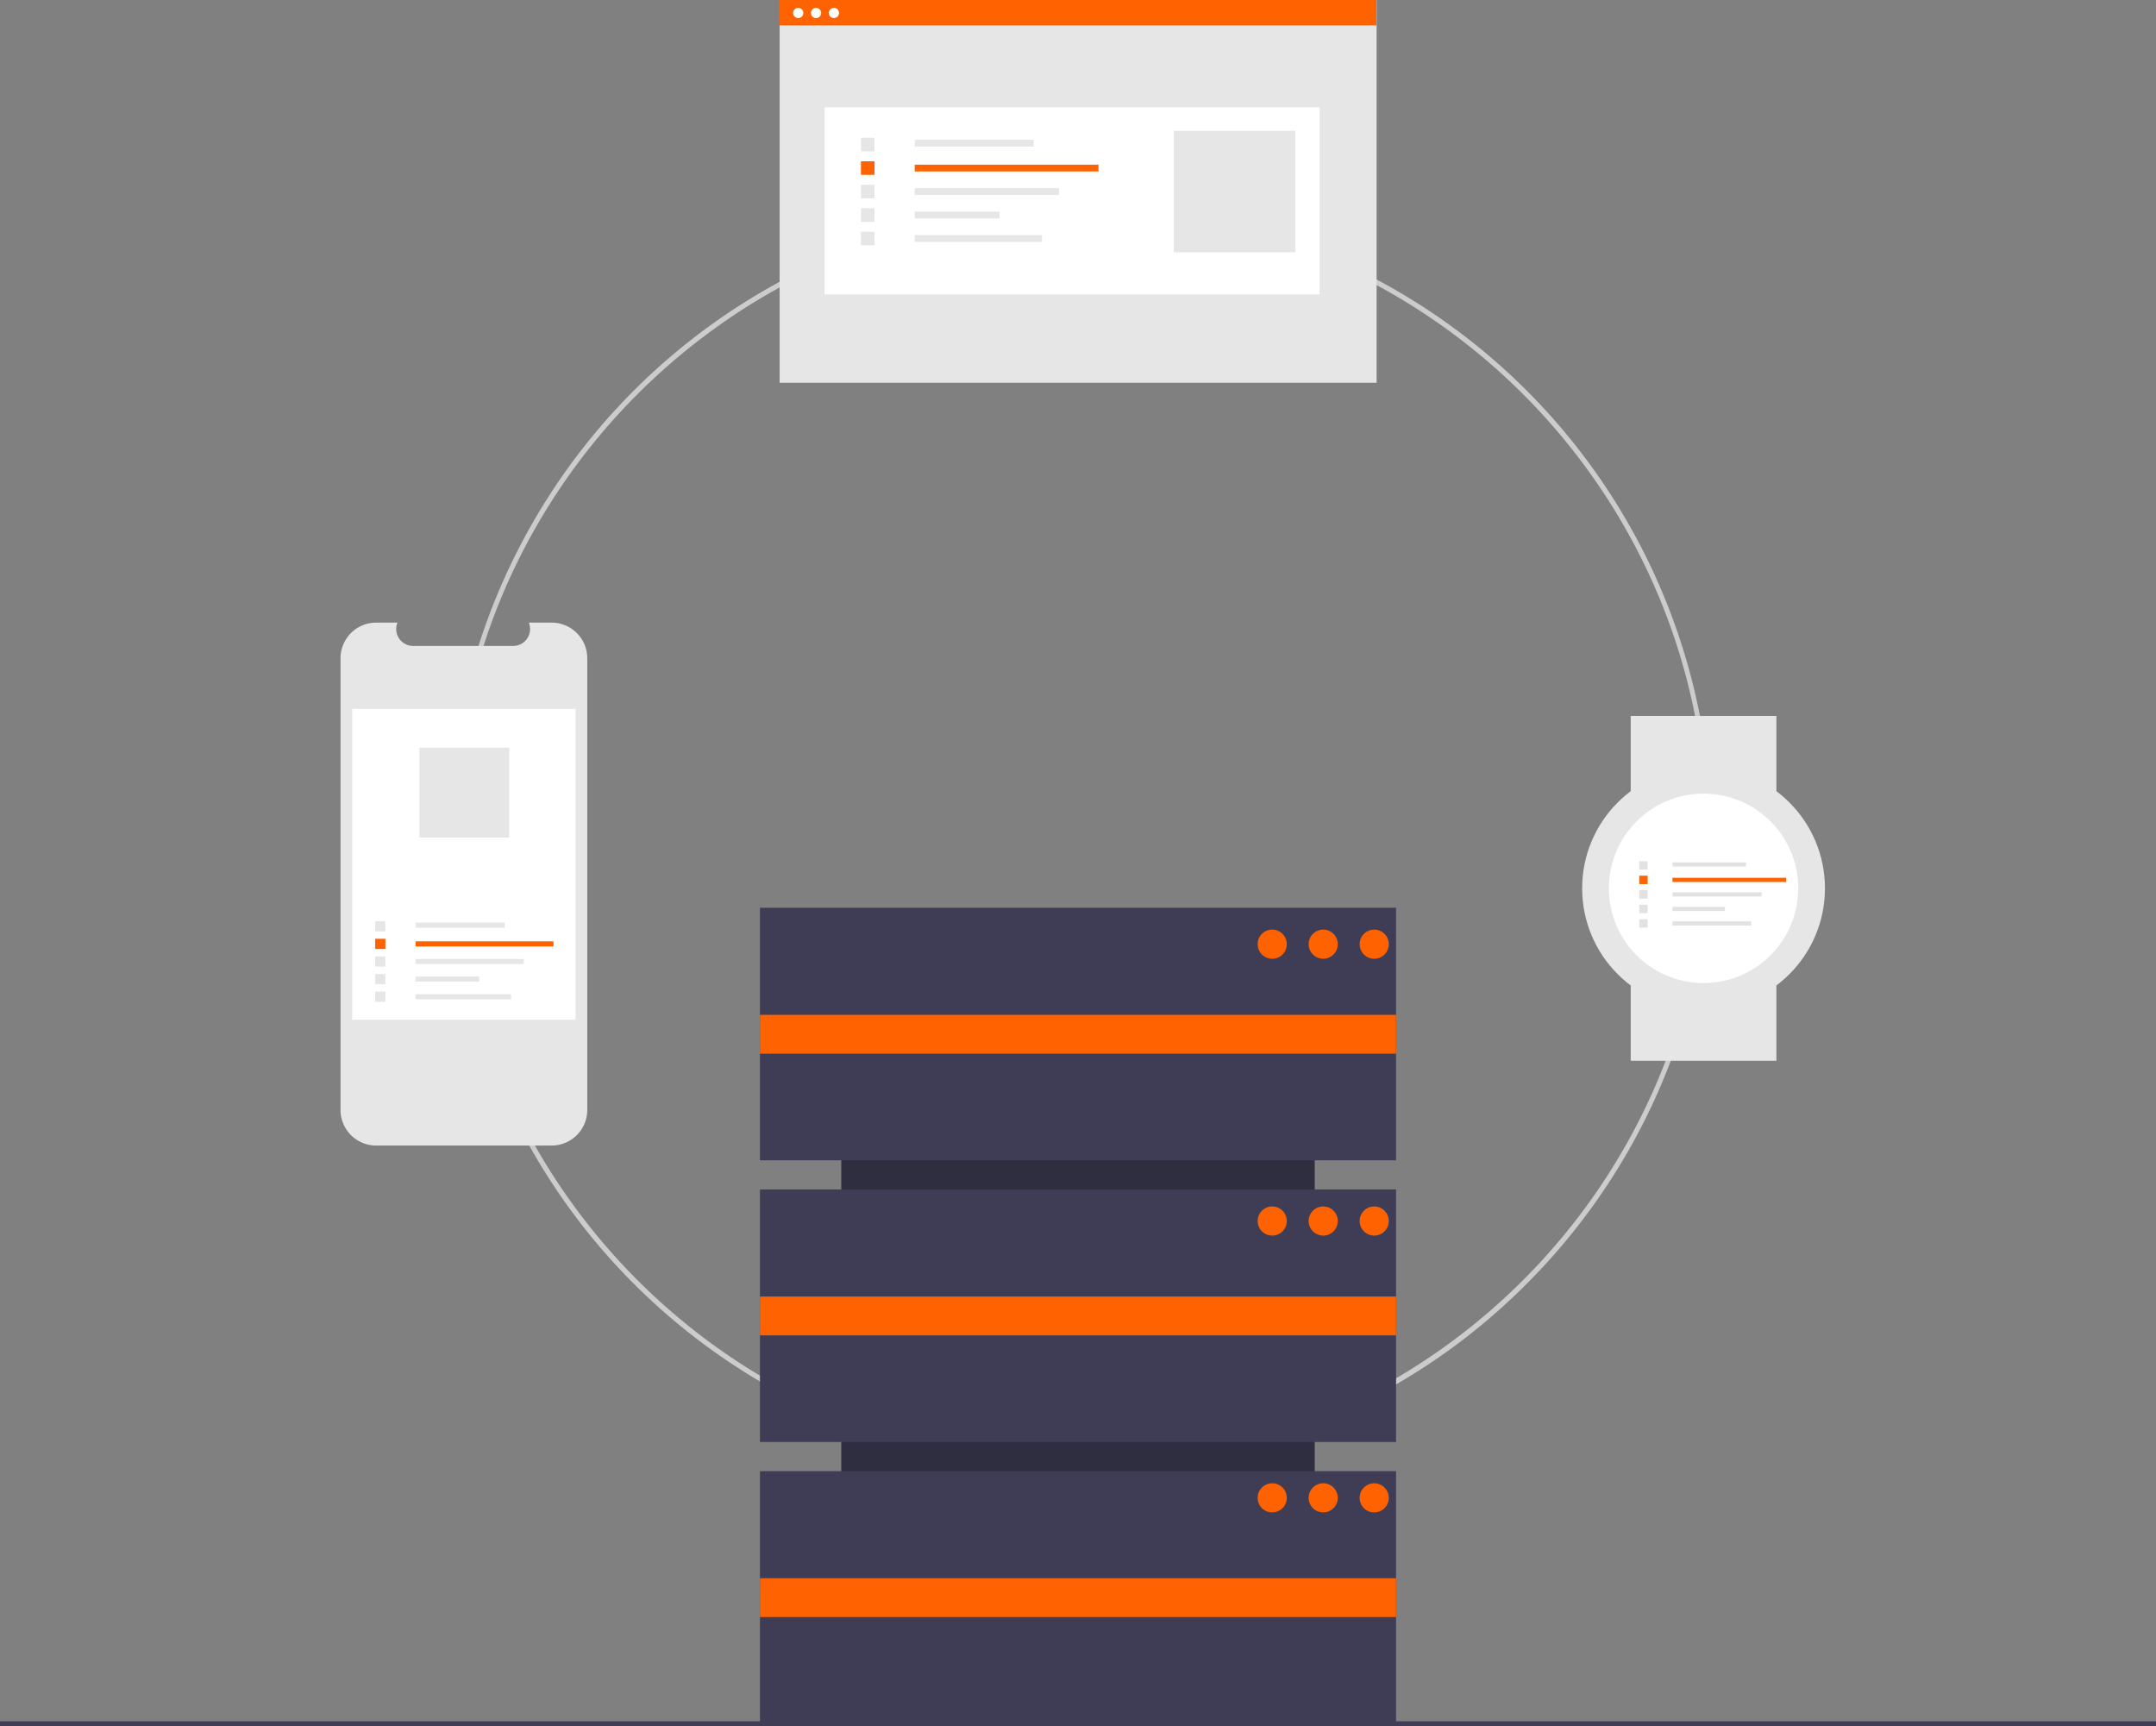 <svg xmlns="http://www.w3.org/2000/svg" xmlns:xlink="http://www.w3.org/1999/xlink" width="888" height="710.807" viewBox="0 0 888 710.807"><rect x="0" y="0" width="888" height="710.807" fill="#808080" stroke="none"/><title>server_cluster</title><path d="M600.936,699.404a260.064,260.064,0,1,1,183.894-76.171A258.365,258.365,0,0,1,600.936,699.404Zm0-518.129c-142.297,0-258.064,115.768-258.064,258.065s115.768,258.064,258.064,258.064S859,581.637,859,439.34,743.232,181.275,600.936,181.275Z" transform="translate(-156 -94.596)" fill="#ccc"></path><rect x="469" y="509.904" width="262" height="195" transform="translate(1051.404 -87.193) rotate(90)" fill="#2f2e41"></rect><rect x="313" y="373.807" width="262" height="104" fill="#3f3d56"></rect><rect x="313" y="489.807" width="262" height="104" fill="#3f3d56"></rect><rect x="313" y="605.807" width="262" height="104" fill="#3f3d56"></rect><rect x="313" y="417.904" width="262" height="16" fill="#FF6200"></rect><rect x="313" y="533.904" width="262" height="16" fill="#FF6200"></rect><rect x="313" y="649.904" width="262" height="16" fill="#FF6200"></rect><circle cx="524" cy="388.807" r="6" fill="#FF6200"></circle><circle cx="545" cy="388.807" r="6" fill="#FF6200"></circle><circle cx="566" cy="388.807" r="6" fill="#FF6200"></circle><circle cx="524" cy="502.807" r="6" fill="#FF6200"></circle><circle cx="545" cy="502.807" r="6" fill="#FF6200"></circle><circle cx="566" cy="502.807" r="6" fill="#FF6200"></circle><circle cx="524" cy="616.807" r="6" fill="#FF6200"></circle><circle cx="545" cy="616.807" r="6" fill="#FF6200"></circle><circle cx="566" cy="616.807" r="6" fill="#FF6200"></circle><rect y="708.807" width="888" height="2" fill="#3f3d56"></rect><path d="M397.879,365.661v185.992a14.675,14.675,0,0,1-14.672,14.672H310.928a14.677,14.677,0,0,1-14.678-14.672V365.661a14.677,14.677,0,0,1,14.678-14.672h8.768a6.978,6.978,0,0,0,6.455,9.606h41.208a6.978,6.978,0,0,0,6.455-9.606h9.392A14.675,14.675,0,0,1,397.879,365.661Z" transform="translate(-156 -94.596)" fill="#e6e6e6"></path><rect x="145.064" y="291.91" width="92" height="128" fill="#fff"></rect><rect x="171.186" y="379.927" width="36.72" height="2.098" fill="#e6e6e6"></rect><rect x="171.149" y="387.632" width="56.817" height="2.098" fill="#FF6200"></rect><rect x="171.149" y="394.89" width="44.588" height="2.098" fill="#e6e6e6"></rect><rect x="171.149" y="402.149" width="26.228" height="2.098" fill="#e6e6e6"></rect><rect x="171.149" y="409.407" width="39.343" height="2.098" fill="#e6e6e6"></rect><rect x="154.533" y="379.324" width="4.197" height="4.197" fill="#e6e6e6"></rect><rect x="154.533" y="386.582" width="4.197" height="4.197" fill="#FF6200"></rect><rect x="154.533" y="393.841" width="4.197" height="4.197" fill="#e6e6e6"></rect><rect x="154.533" y="401.1" width="4.197" height="4.197" fill="#e6e6e6"></rect><rect x="154.533" y="408.358" width="4.197" height="4.197" fill="#e6e6e6"></rect><rect x="172.751" y="307.91" width="36.998" height="36.998" fill="#e6e6e6"></rect><rect x="321.111" y="0.139" width="245.884" height="157.475" fill="#e6e6e6"></rect><rect x="339.647" y="44.195" width="203.861" height="77.035" fill="#fff"></rect><rect x="376.789" y="57.542" width="48.927" height="2.796" fill="#e6e6e6"></rect><rect x="376.74" y="67.807" width="75.705" height="2.796" fill="#FF6200"></rect><rect x="376.74" y="77.479" width="59.411" height="2.796" fill="#e6e6e6"></rect><rect x="376.74" y="87.151" width="34.948" height="2.796" fill="#e6e6e6"></rect><rect x="376.74" y="96.822" width="52.422" height="2.796" fill="#e6e6e6"></rect><rect x="354.601" y="56.738" width="5.592" height="5.592" fill="#e6e6e6"></rect><rect x="354.601" y="66.409" width="5.592" height="5.592" fill="#FF6200"></rect><rect x="354.601" y="76.081" width="5.592" height="5.592" fill="#e6e6e6"></rect><rect x="354.601" y="85.753" width="5.592" height="5.592" fill="#e6e6e6"></rect><rect x="354.601" y="95.424" width="5.592" height="5.592" fill="#e6e6e6"></rect><rect x="483.445" y="53.847" width="50.059" height="50.059" fill="#e6e6e6"></rect><rect x="321.006" width="245.884" height="10.446" fill="#FF6200"></rect><circle cx="328.768" cy="5.341" r="2.097" fill="#fff"></circle><circle cx="336.117" cy="5.341" r="2.097" fill="#fff"></circle><circle cx="343.466" cy="5.341" r="2.097" fill="#fff"></circle><rect x="671.648" y="294.807" width="60" height="31" fill="#e6e6e6"></rect><rect x="671.648" y="405.807" width="60" height="31" fill="#e6e6e6"></rect><circle cx="701.648" cy="365.807" r="50" fill="#e6e6e6"></circle><circle cx="701.648" cy="365.807" r="39" fill="#fff"></circle><rect x="688.877" y="355.122" width="30.247" height="1.728" fill="#e2e2e2"></rect><rect x="688.846" y="361.468" width="46.802" height="1.728" fill="#FF6200"></rect><rect x="688.846" y="367.447" width="36.728" height="1.728" fill="#e2e2e2"></rect><rect x="688.846" y="373.426" width="21.605" height="1.728" fill="#e2e2e2"></rect><rect x="688.846" y="379.405" width="32.407" height="1.728" fill="#e2e2e2"></rect><rect x="675.16" y="354.625" width="3.457" height="3.457" fill="#e2e2e2"></rect><rect x="675.16" y="360.604" width="3.457" height="3.457" fill="#FF6200"></rect><rect x="675.16" y="366.583" width="3.457" height="3.457" fill="#e2e2e2"></rect><rect x="675.16" y="372.562" width="3.457" height="3.457" fill="#e2e2e2"></rect><rect x="675.16" y="378.541" width="3.457" height="3.457" fill="#e2e2e2"></rect></svg>
